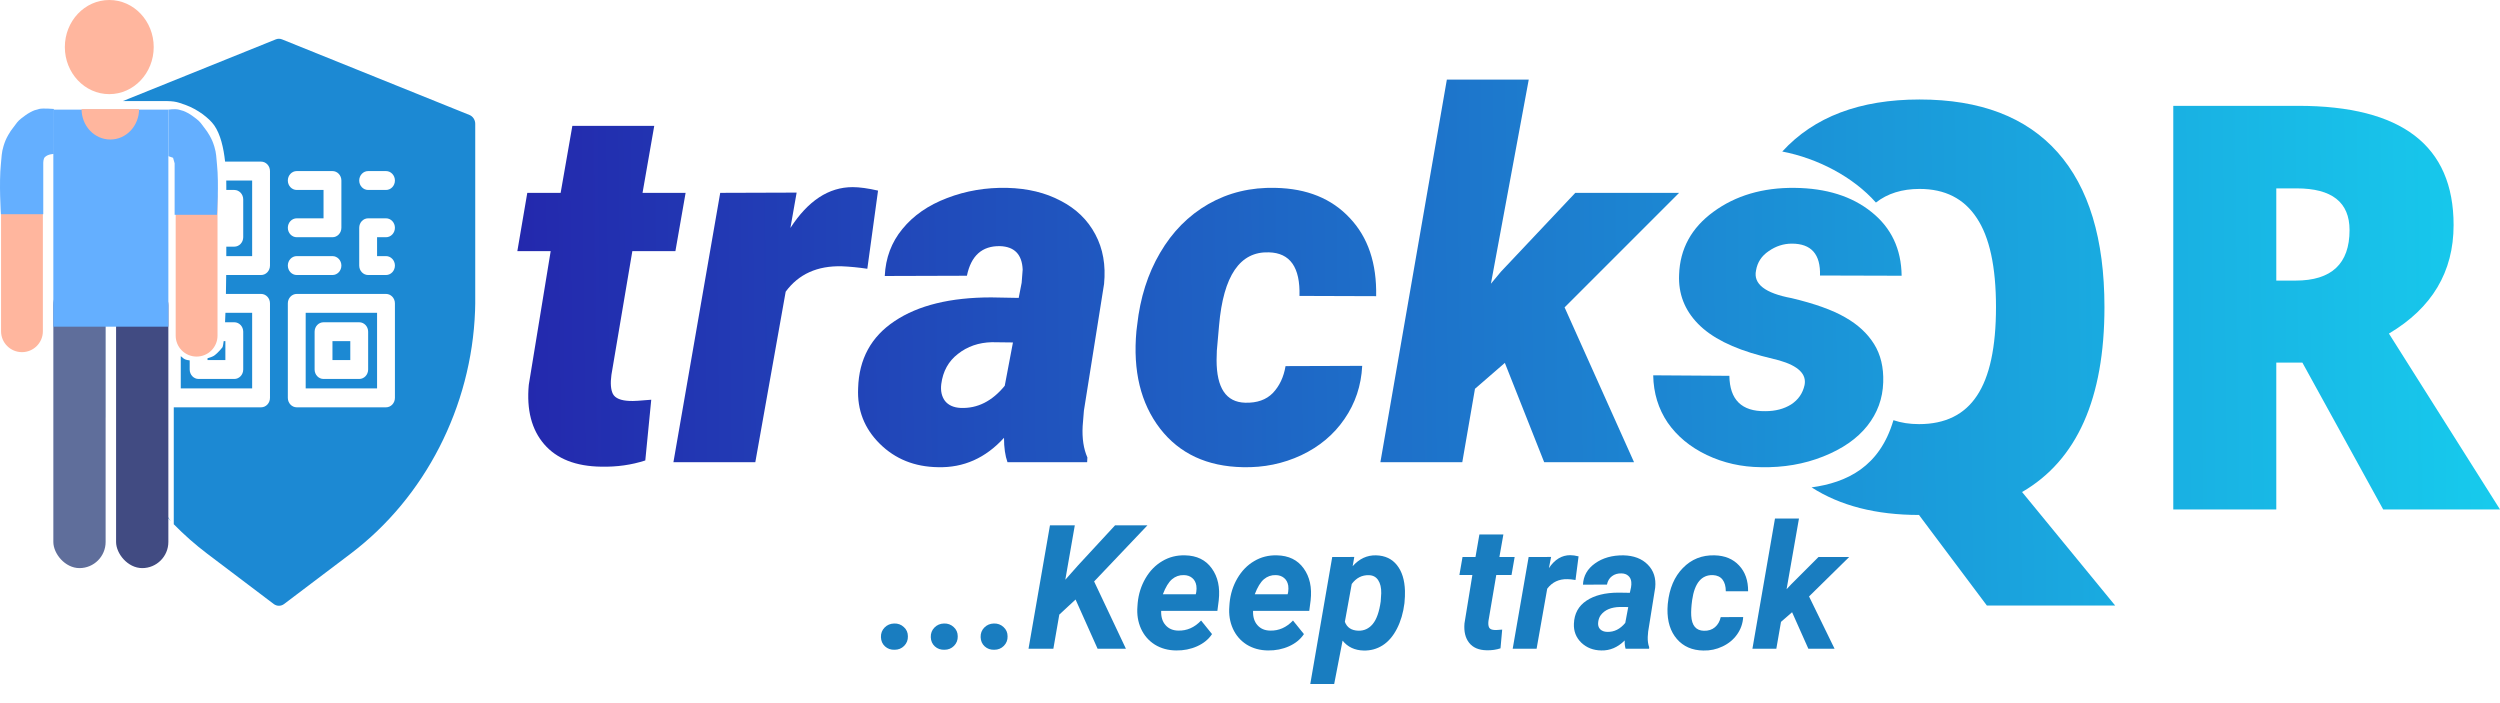 <svg width="128" height="36" viewBox="0 0 128 36" fill="none" xmlns="http://www.w3.org/2000/svg">
<path d="M33.497 6.446L32.898 9.874H35.103L34.581 12.857H32.376L31.305 19.191C31.246 19.624 31.271 19.951 31.382 20.172C31.501 20.393 31.79 20.512 32.248 20.529C32.427 20.538 32.792 20.517 33.344 20.466L33.039 23.575C32.333 23.805 31.581 23.911 30.783 23.894C29.483 23.877 28.51 23.495 27.864 22.747C27.218 21.999 26.955 20.984 27.074 19.701L28.195 12.857H26.488L26.997 9.874H28.705L29.304 6.446H33.497Z" fill="url(#paint0_linear)"/>
<path d="M44.407 13.761C43.957 13.694 43.524 13.651 43.107 13.634C41.85 13.6 40.89 14.033 40.227 14.934L38.672 23.665H34.479L36.875 9.874L40.788 9.861L40.469 11.671C41.37 10.278 42.432 9.581 43.655 9.581C44.004 9.581 44.437 9.641 44.956 9.759L44.407 13.761Z" fill="url(#paint1_linear)"/>
<path d="M51.583 23.665C51.464 23.333 51.405 22.917 51.405 22.416C50.462 23.452 49.336 23.954 48.027 23.92C46.829 23.903 45.835 23.503 45.045 22.721C44.255 21.94 43.885 20.992 43.936 19.879C43.978 18.384 44.603 17.237 45.809 16.438C47.016 15.631 48.664 15.227 50.755 15.227L52.157 15.253L52.309 14.475L52.361 13.8C52.327 13.027 51.94 12.627 51.201 12.602C50.283 12.585 49.718 13.09 49.506 14.118L45.3 14.131C45.342 13.205 45.644 12.402 46.205 11.722C46.765 11.034 47.526 10.507 48.486 10.142C49.455 9.768 50.483 9.594 51.57 9.619C52.615 9.645 53.529 9.866 54.31 10.282C55.101 10.69 55.691 11.263 56.082 12.003C56.473 12.733 56.622 13.579 56.528 14.539L55.496 21.026L55.432 21.817C55.398 22.445 55.479 22.981 55.674 23.422L55.662 23.665H51.583ZM49.187 20.886C50.045 20.92 50.797 20.542 51.443 19.752L51.863 17.534L50.78 17.521C50.109 17.538 49.531 17.738 49.047 18.12C48.562 18.494 48.278 19.008 48.193 19.663C48.15 20.011 48.214 20.3 48.384 20.529C48.562 20.75 48.83 20.869 49.187 20.886Z" fill="url(#paint2_linear)"/>
<path d="M63.755 20.619C64.358 20.636 64.83 20.47 65.17 20.122C65.509 19.765 65.726 19.306 65.82 18.745L69.745 18.732C69.694 19.743 69.392 20.648 68.84 21.447C68.296 22.246 67.557 22.866 66.623 23.308C65.696 23.741 64.702 23.945 63.64 23.92C61.805 23.886 60.39 23.227 59.396 21.944C58.402 20.652 57.998 18.987 58.185 16.948L58.223 16.642C58.376 15.248 58.767 14.016 59.396 12.946C60.025 11.867 60.849 11.034 61.868 10.448C62.897 9.861 64.044 9.585 65.31 9.619C66.916 9.653 68.182 10.167 69.108 11.162C70.043 12.147 70.493 13.481 70.459 15.164L66.533 15.151C66.576 13.689 66.053 12.946 64.966 12.92C63.487 12.869 62.638 14.114 62.417 16.655L62.302 17.955L62.289 18.439C62.289 19.867 62.778 20.593 63.755 20.619Z" fill="url(#paint3_linear)"/>
<path d="M77.048 18.579L75.519 19.905L74.869 23.665H70.676L74.079 4.075H78.272L76.335 14.526L76.844 13.915L80.655 9.874H85.97L80.107 15.737L83.663 23.665H79.062L77.048 18.579Z" fill="url(#paint4_linear)"/>
<path d="M92.394 19.714C92.504 19.153 92.071 18.732 91.094 18.452L90.189 18.222C88.71 17.831 87.627 17.284 86.939 16.578C86.25 15.873 85.927 15.036 85.97 14.067C86.013 12.742 86.599 11.667 87.729 10.843C88.867 10.01 90.252 9.602 91.884 9.619C93.507 9.636 94.82 10.048 95.822 10.856C96.833 11.663 97.347 12.75 97.364 14.118L93.184 14.106C93.218 13.018 92.738 12.474 91.744 12.474C91.319 12.474 90.924 12.602 90.558 12.857C90.193 13.103 89.976 13.434 89.908 13.851C89.764 14.539 90.371 15.011 91.731 15.265C92.912 15.546 93.825 15.873 94.471 16.247C95.117 16.612 95.61 17.067 95.95 17.611C96.29 18.154 96.447 18.809 96.421 19.573C96.396 20.406 96.124 21.15 95.605 21.804C95.087 22.458 94.335 22.981 93.35 23.372C92.372 23.762 91.31 23.945 90.163 23.92C89.169 23.911 88.243 23.703 87.385 23.295C86.535 22.887 85.868 22.335 85.384 21.638C84.908 20.933 84.661 20.126 84.644 19.216L88.544 19.242C88.561 20.466 89.173 21.069 90.38 21.052C90.898 21.052 91.34 20.937 91.705 20.708C92.071 20.47 92.3 20.139 92.394 19.714Z" fill="url(#paint5_linear)"/>
<path d="M103.53 25.192C106.342 23.562 107.748 20.406 107.748 15.723C107.748 12.236 106.947 9.593 105.345 7.793C103.743 5.994 101.389 5.094 98.283 5.094C95.222 5.094 92.878 5.982 91.252 7.758C93.063 8.107 94.879 9.053 96.047 10.371C96.64 9.906 97.385 9.673 98.283 9.673C99.582 9.673 100.557 10.168 101.207 11.157C101.865 12.137 102.195 13.659 102.195 15.723C102.195 17.777 101.87 19.289 101.22 20.26C100.579 21.23 99.591 21.715 98.256 21.715C97.775 21.715 97.337 21.648 96.944 21.514C96.236 23.921 94.54 24.707 92.754 24.954C94.22 25.895 96.054 26.366 98.256 26.366L98.27 26.38V26.394L98.283 26.408L101.727 31.002H108.295L103.53 25.192Z" fill="url(#paint6_linear)"/>
<path fill-rule="evenodd" clip-rule="evenodd" d="M116.546 26.083V18.564H117.881L122.019 26.083H128L122.313 17.079C124.52 15.77 125.624 13.918 125.624 11.525C125.624 7.454 122.971 5.419 117.667 5.419H111.272V26.083H116.546ZM117.534 14.366H116.546V9.645H117.587C119.394 9.645 120.297 10.356 120.297 11.779C120.297 13.504 119.376 14.366 117.534 14.366Z" fill="url(#paint7_linear)"/>
<path fill-rule="evenodd" clip-rule="evenodd" d="M24.038 5.887L14.443 2.017C14.338 1.974 14.223 1.974 14.118 2.017L6.295 5.173H7.863C7.931 5.173 7.995 5.173 8.055 5.173C8.902 5.172 8.951 5.172 9.518 5.38C10.11 5.597 10.702 6.041 10.966 6.414C11.29 6.872 11.45 7.582 11.525 8.275H13.367C13.619 8.275 13.823 8.492 13.823 8.759V13.597C13.823 13.864 13.619 14.081 13.367 14.081H11.581C11.577 14.437 11.573 14.758 11.567 15.049H13.367C13.619 15.049 13.823 15.265 13.823 15.532V20.371C13.823 20.638 13.619 20.855 13.367 20.855H8.897V26.841C9.427 27.382 9.995 27.884 10.6 28.342L14.015 30.925C14.095 30.985 14.188 31.015 14.281 31.015C14.374 31.015 14.467 30.985 14.546 30.925L17.962 28.342C21.765 25.465 24.144 20.819 24.323 15.917C24.332 15.67 24.332 15.533 24.332 15.533V6.34C24.332 6.139 24.214 5.959 24.038 5.887ZM8.747 26.686L7.138 24.415L6.068 22.904C6.779 24.289 7.68 25.566 8.747 26.686ZM5.38 21.379V5.688C5.054 5.866 4.653 6.088 4.229 6.339V15.532C4.229 15.532 4.229 15.67 4.238 15.916C4.307 17.804 4.703 19.654 5.38 21.379ZM5.38 5.542V5.542L4.523 5.887C4.869 5.748 5.152 5.634 5.38 5.542ZM9.255 18.235V19.886H12.91V16.016H11.542C11.536 16.194 11.53 16.355 11.523 16.5H11.996C12.248 16.5 12.453 16.716 12.453 16.983V18.919C12.453 19.186 12.248 19.403 11.996 19.403H10.168C9.916 19.403 9.712 19.186 9.712 18.919V18.452C9.643 18.445 9.576 18.433 9.518 18.415C9.432 18.387 9.341 18.318 9.255 18.235ZM10.625 18.343V18.435H11.539V17.467H11.452C11.413 17.794 11.38 17.794 11.38 17.794C11.38 17.794 11.154 18.078 10.966 18.208C10.896 18.256 10.755 18.305 10.625 18.343ZM11.586 13.113H12.91V9.242H11.584C11.586 9.338 11.587 9.43 11.587 9.518V9.726H11.996C12.248 9.726 12.453 9.942 12.453 10.21V12.145C12.453 12.412 12.248 12.629 11.996 12.629H11.587C11.587 12.795 11.587 12.957 11.586 13.113ZM15.194 9.726C14.942 9.726 14.737 9.51 14.737 9.243C14.737 8.976 14.942 8.759 15.194 8.759H17.022C17.274 8.759 17.479 8.976 17.479 9.243V11.662C17.479 11.929 17.274 12.146 17.022 12.146H15.194C14.942 12.146 14.737 11.929 14.737 11.662C14.737 11.395 14.942 11.178 15.194 11.178H16.565V9.726H15.194ZM15.194 13.113H17.022C17.274 13.113 17.479 13.33 17.479 13.597C17.479 13.864 17.274 14.081 17.022 14.081H15.194C14.942 14.081 14.737 13.864 14.737 13.597C14.737 13.33 14.942 13.113 15.194 13.113ZM20.22 20.371C20.22 20.638 20.015 20.855 19.763 20.855H15.194C14.942 20.855 14.737 20.638 14.737 20.371V15.532C14.737 15.265 14.942 15.049 15.194 15.049H19.763C20.015 15.049 20.22 15.265 20.22 15.532V20.371ZM19.763 13.113C20.015 13.113 20.22 13.33 20.22 13.597C20.22 13.864 20.015 14.081 19.763 14.081H18.849C18.597 14.081 18.392 13.864 18.392 13.597V11.662C18.392 11.395 18.597 11.178 18.849 11.178H19.763C20.015 11.178 20.22 11.395 20.22 11.662C20.22 11.929 20.015 12.146 19.763 12.146H19.306V13.113H19.763ZM19.763 9.726H18.849C18.597 9.726 18.392 9.51 18.392 9.243C18.392 8.976 18.597 8.759 18.849 8.759H19.763C20.015 8.759 20.22 8.976 20.22 9.243C20.22 9.51 20.015 9.726 19.763 9.726ZM17.935 17.467H17.022V18.435H17.935V17.467ZM19.306 19.886H15.651V16.016H19.306V19.886ZM16.565 16.5C16.313 16.5 16.108 16.716 16.108 16.983V18.919C16.108 19.186 16.313 19.403 16.565 19.403H18.392C18.645 19.403 18.849 19.186 18.849 18.919V16.983C18.849 16.716 18.645 16.5 18.392 16.5H16.565Z" fill="#1C89D3"/>
<ellipse cx="5.595" cy="2.41" rx="2.275" ry="2.41" fill="#FFB69E"/>
<rect x="5.943" y="14.288" width="2.677" height="14.799" rx="1.339" fill="#414B82"/>
<path d="M0.054 9.916C0.054 9.324 0.533 8.845 1.125 8.845C1.716 8.845 2.195 9.324 2.195 9.916V16.96C2.195 17.551 1.716 18.03 1.125 18.03C0.533 18.03 0.054 17.551 0.054 16.96V9.916Z" fill="#FFB69E"/>
<path d="M8.995 10.143C8.995 9.551 9.474 9.072 10.066 9.072C10.657 9.072 11.137 9.551 11.137 10.143V17.186C11.137 17.778 10.657 18.257 10.066 18.257C9.474 18.257 8.995 17.778 8.995 17.186V10.143Z" fill="#FFB69E"/>
<rect x="2.731" y="14.288" width="2.677" height="14.799" rx="1.339" fill="#5F6E9B"/>
<rect x="2.731" y="5.613" width="5.889" height="11.113" fill="#64AFFF"/>
<path d="M8.62 5.613C8.62 5.613 8.952 5.562 9.155 5.613C9.36 5.664 9.422 5.683 9.611 5.783C9.778 5.871 9.914 5.979 10.066 6.095C10.252 6.236 10.323 6.359 10.467 6.548C10.58 6.697 10.643 6.781 10.735 6.945C10.851 7.154 10.905 7.281 10.976 7.512C11.081 7.853 11.072 8.063 11.11 8.419C11.216 9.421 11.11 10.999 11.11 10.999H8.941V9.412V8.363L8.861 8.079L8.62 7.994V5.613Z" fill="#64AFFF"/>
<path d="M7.121 5.585C7.121 5.999 6.966 6.395 6.689 6.688C6.413 6.98 6.039 7.144 5.648 7.144C5.258 7.144 4.883 6.98 4.607 6.688C4.331 6.395 4.176 5.999 4.176 5.585L5.648 5.585H7.121Z" fill="#FFB69E"/>
<path d="M2.757 5.579C2.757 5.579 2.205 5.529 2.001 5.579C1.796 5.63 1.734 5.65 1.546 5.75C1.379 5.838 1.243 5.946 1.091 6.061C0.905 6.203 0.833 6.326 0.69 6.515C0.577 6.663 0.513 6.748 0.422 6.912C0.305 7.121 0.252 7.248 0.181 7.479C0.076 7.82 0.085 8.03 0.047 8.386C-0.059 9.387 0.047 10.966 0.047 10.966H2.215V9.378V8.329C2.215 8.329 2.216 8.125 2.296 8.046C2.463 7.882 2.757 7.882 2.757 7.882V5.579Z" fill="#64AFFF"/>
<path d="M45.781 31.923C45.975 31.917 46.14 31.978 46.276 32.105C46.415 32.23 46.484 32.387 46.484 32.578C46.49 32.769 46.426 32.933 46.293 33.069C46.16 33.202 45.997 33.268 45.803 33.268C45.609 33.274 45.446 33.216 45.312 33.095C45.179 32.973 45.11 32.816 45.104 32.622C45.098 32.428 45.161 32.264 45.291 32.131C45.421 31.998 45.584 31.929 45.781 31.923Z" fill="#197DC0"/>
<path d="M48.333 31.923C48.527 31.917 48.692 31.978 48.828 32.105C48.967 32.23 49.036 32.387 49.036 32.578C49.042 32.769 48.978 32.933 48.845 33.069C48.712 33.202 48.549 33.268 48.355 33.268C48.161 33.274 47.998 33.216 47.864 33.095C47.731 32.973 47.662 32.816 47.656 32.622C47.65 32.428 47.713 32.264 47.843 32.131C47.973 31.998 48.136 31.929 48.333 31.923Z" fill="#197DC0"/>
<path d="M50.885 31.923C51.079 31.917 51.244 31.978 51.38 32.105C51.519 32.23 51.588 32.387 51.588 32.578C51.594 32.769 51.53 32.933 51.397 33.069C51.264 33.202 51.101 33.268 50.907 33.268C50.713 33.274 50.55 33.216 50.416 33.095C50.283 32.973 50.214 32.816 50.208 32.622C50.202 32.428 50.264 32.264 50.395 32.131C50.525 31.998 50.688 31.929 50.885 31.923Z" fill="#197DC0"/>
<path d="M55.069 30.695L54.236 31.467L53.932 33.216H52.66L53.758 26.897H55.03L54.544 29.683L55.19 28.954L57.091 26.897H58.749L56.019 29.77L57.647 33.216H56.197L55.069 30.695Z" fill="#197DC0"/>
<path d="M60.221 33.303C59.81 33.3 59.445 33.2 59.127 33.004C58.811 32.804 58.576 32.532 58.419 32.188C58.263 31.84 58.202 31.459 58.237 31.042L58.25 30.868C58.294 30.411 58.427 29.992 58.649 29.61C58.872 29.228 59.159 28.934 59.509 28.729C59.859 28.52 60.247 28.422 60.672 28.433C61.277 28.445 61.734 28.668 62.043 29.102C62.356 29.533 62.474 30.08 62.399 30.742L62.33 31.276H59.452C59.441 31.58 59.514 31.823 59.674 32.005C59.833 32.188 60.05 32.282 60.325 32.287C60.77 32.299 61.161 32.127 61.496 31.771L62.056 32.465C61.88 32.732 61.625 32.94 61.292 33.09C60.96 33.238 60.602 33.309 60.221 33.303ZM60.611 29.445C60.385 29.439 60.184 29.51 60.008 29.657C59.834 29.805 59.678 30.061 59.539 30.426H61.223L61.249 30.313C61.267 30.197 61.268 30.087 61.253 29.983C61.224 29.815 61.154 29.685 61.041 29.592C60.928 29.497 60.785 29.448 60.611 29.445Z" fill="#197DC0"/>
<path d="M64.925 33.303C64.514 33.3 64.15 33.2 63.831 33.004C63.516 32.804 63.28 32.532 63.124 32.188C62.968 31.84 62.907 31.459 62.942 31.042L62.955 30.868C62.998 30.411 63.131 29.992 63.354 29.61C63.577 29.228 63.863 28.934 64.213 28.729C64.563 28.52 64.951 28.422 65.376 28.433C65.981 28.445 66.438 28.668 66.748 29.102C67.06 29.533 67.179 30.08 67.104 30.742L67.034 31.276H64.157C64.145 31.58 64.219 31.823 64.378 32.005C64.537 32.188 64.754 32.282 65.029 32.287C65.475 32.299 65.865 32.127 66.201 31.771L66.761 32.465C66.584 32.732 66.33 32.94 65.997 33.09C65.664 33.238 65.307 33.309 64.925 33.303ZM65.316 29.445C65.09 29.439 64.889 29.51 64.712 29.657C64.539 29.805 64.383 30.061 64.244 30.426H65.928L65.954 30.313C65.971 30.197 65.972 30.087 65.958 29.983C65.929 29.815 65.858 29.685 65.745 29.592C65.632 29.497 65.489 29.448 65.316 29.445Z" fill="#197DC0"/>
<path d="M71.908 30.881C71.847 31.373 71.719 31.81 71.522 32.192C71.325 32.574 71.081 32.857 70.788 33.043C70.496 33.228 70.172 33.316 69.816 33.307C69.362 33.296 69.003 33.127 68.74 32.8L68.31 35.022H67.086L68.21 28.52L69.339 28.516L69.256 28.989C69.595 28.607 69.994 28.422 70.454 28.433C70.914 28.445 71.272 28.613 71.526 28.937C71.781 29.258 71.917 29.695 71.934 30.248C71.94 30.427 71.931 30.638 71.908 30.881ZM70.693 30.79L70.719 30.373C70.725 30.093 70.673 29.87 70.563 29.705C70.456 29.54 70.298 29.455 70.09 29.449C69.734 29.438 69.44 29.588 69.209 29.9L68.857 31.836C68.964 32.128 69.194 32.28 69.547 32.292C69.842 32.3 70.088 32.186 70.285 31.949C70.482 31.712 70.618 31.325 70.693 30.79Z" fill="#197DC0"/>
<path d="M76.973 27.366L76.769 28.52H77.55L77.39 29.44H76.609L76.209 31.793C76.192 31.94 76.203 32.053 76.244 32.131C76.284 32.209 76.383 32.251 76.539 32.257C76.585 32.26 76.71 32.253 76.912 32.235L76.826 33.194C76.609 33.267 76.374 33.3 76.122 33.294C75.72 33.288 75.421 33.163 75.224 32.917C75.027 32.671 74.946 32.338 74.981 31.919L75.385 29.44H74.721L74.881 28.52H75.545L75.745 27.366H76.973Z" fill="#197DC0"/>
<path d="M80.666 29.696C80.499 29.668 80.361 29.653 80.254 29.653C79.817 29.642 79.471 29.805 79.217 30.143L78.674 33.216H77.45L78.266 28.52L79.416 28.516L79.304 29.089C79.599 28.646 79.963 28.425 80.397 28.425C80.519 28.425 80.661 28.445 80.823 28.486L80.666 29.696Z" fill="#197DC0"/>
<path d="M83.231 33.216C83.194 33.098 83.178 32.956 83.184 32.791C82.831 33.144 82.431 33.315 81.986 33.303C81.575 33.297 81.234 33.164 80.962 32.904C80.692 32.64 80.567 32.316 80.584 31.932C80.604 31.419 80.818 31.027 81.226 30.755C81.637 30.48 82.187 30.343 82.876 30.343L83.448 30.352L83.509 30.07C83.526 29.974 83.531 29.883 83.522 29.796C83.508 29.66 83.456 29.555 83.366 29.479C83.279 29.401 83.163 29.361 83.019 29.358C82.828 29.352 82.666 29.4 82.533 29.501C82.4 29.599 82.314 29.743 82.276 29.931L81.048 29.935C81.069 29.487 81.274 29.124 81.665 28.846C82.058 28.565 82.543 28.428 83.118 28.433C83.651 28.445 84.067 28.604 84.368 28.911C84.669 29.215 84.795 29.607 84.746 30.087L84.386 32.335L84.364 32.613C84.358 32.818 84.383 32.992 84.438 33.134L84.433 33.216H83.231ZM82.29 32.352C82.642 32.364 82.951 32.211 83.214 31.892L83.366 31.081L82.941 31.077C82.489 31.088 82.164 31.226 81.964 31.489C81.892 31.584 81.847 31.701 81.829 31.84C81.806 31.997 81.838 32.121 81.925 32.214C82.015 32.303 82.136 32.35 82.29 32.352Z" fill="#197DC0"/>
<path d="M87.242 32.296C87.467 32.302 87.655 32.241 87.806 32.114C87.956 31.984 88.055 31.811 88.101 31.597L89.251 31.593C89.231 31.923 89.126 32.219 88.939 32.483C88.753 32.746 88.504 32.952 88.192 33.099C87.882 33.247 87.555 33.316 87.211 33.307C86.641 33.299 86.19 33.102 85.857 32.717C85.524 32.332 85.364 31.82 85.375 31.181L85.388 30.942L85.393 30.894C85.471 30.13 85.728 29.526 86.165 29.08C86.602 28.632 87.142 28.416 87.784 28.433C88.314 28.445 88.733 28.619 89.043 28.954C89.355 29.287 89.508 29.727 89.503 30.274H88.361C88.361 30.022 88.306 29.824 88.196 29.679C88.086 29.534 87.921 29.456 87.702 29.445C87.117 29.427 86.763 29.854 86.638 30.725C86.595 31.04 86.579 31.307 86.591 31.524C86.62 32.03 86.837 32.287 87.242 32.296Z" fill="#197DC0"/>
<path d="M91.755 31.346L91.187 31.84L90.948 33.216H89.724L90.879 26.55H92.107L91.473 30.169L91.712 29.913L93.105 28.52H94.676L92.623 30.538L93.93 33.216H92.588L91.755 31.346Z" fill="#197DC0"/>
<defs>
<linearGradient id="paint0_linear" x1="26.488" y1="16.882" x2="127.927" y2="15.645" gradientUnits="userSpaceOnUse">
<stop stop-color="#2328AD"/>
<stop offset="1" stop-color="#17CBED"/>
</linearGradient>
<linearGradient id="paint1_linear" x1="26.488" y1="16.882" x2="127.927" y2="15.645" gradientUnits="userSpaceOnUse">
<stop stop-color="#2328AD"/>
<stop offset="1" stop-color="#17CBED"/>
</linearGradient>
<linearGradient id="paint2_linear" x1="26.488" y1="16.882" x2="127.927" y2="15.645" gradientUnits="userSpaceOnUse">
<stop stop-color="#2328AD"/>
<stop offset="1" stop-color="#17CBED"/>
</linearGradient>
<linearGradient id="paint3_linear" x1="26.488" y1="16.882" x2="127.927" y2="15.645" gradientUnits="userSpaceOnUse">
<stop stop-color="#2328AD"/>
<stop offset="1" stop-color="#17CBED"/>
</linearGradient>
<linearGradient id="paint4_linear" x1="26.488" y1="16.882" x2="127.927" y2="15.645" gradientUnits="userSpaceOnUse">
<stop stop-color="#2328AD"/>
<stop offset="1" stop-color="#17CBED"/>
</linearGradient>
<linearGradient id="paint5_linear" x1="26.488" y1="16.882" x2="127.927" y2="15.645" gradientUnits="userSpaceOnUse">
<stop stop-color="#2328AD"/>
<stop offset="1" stop-color="#17CBED"/>
</linearGradient>
<linearGradient id="paint6_linear" x1="26.488" y1="16.882" x2="127.927" y2="15.645" gradientUnits="userSpaceOnUse">
<stop stop-color="#2328AD"/>
<stop offset="1" stop-color="#17CBED"/>
</linearGradient>
<linearGradient id="paint7_linear" x1="26.488" y1="16.882" x2="127.927" y2="15.645" gradientUnits="userSpaceOnUse">
<stop stop-color="#2328AD"/>
<stop offset="1" stop-color="#17CBED"/>
</linearGradient>
</defs>
</svg>
